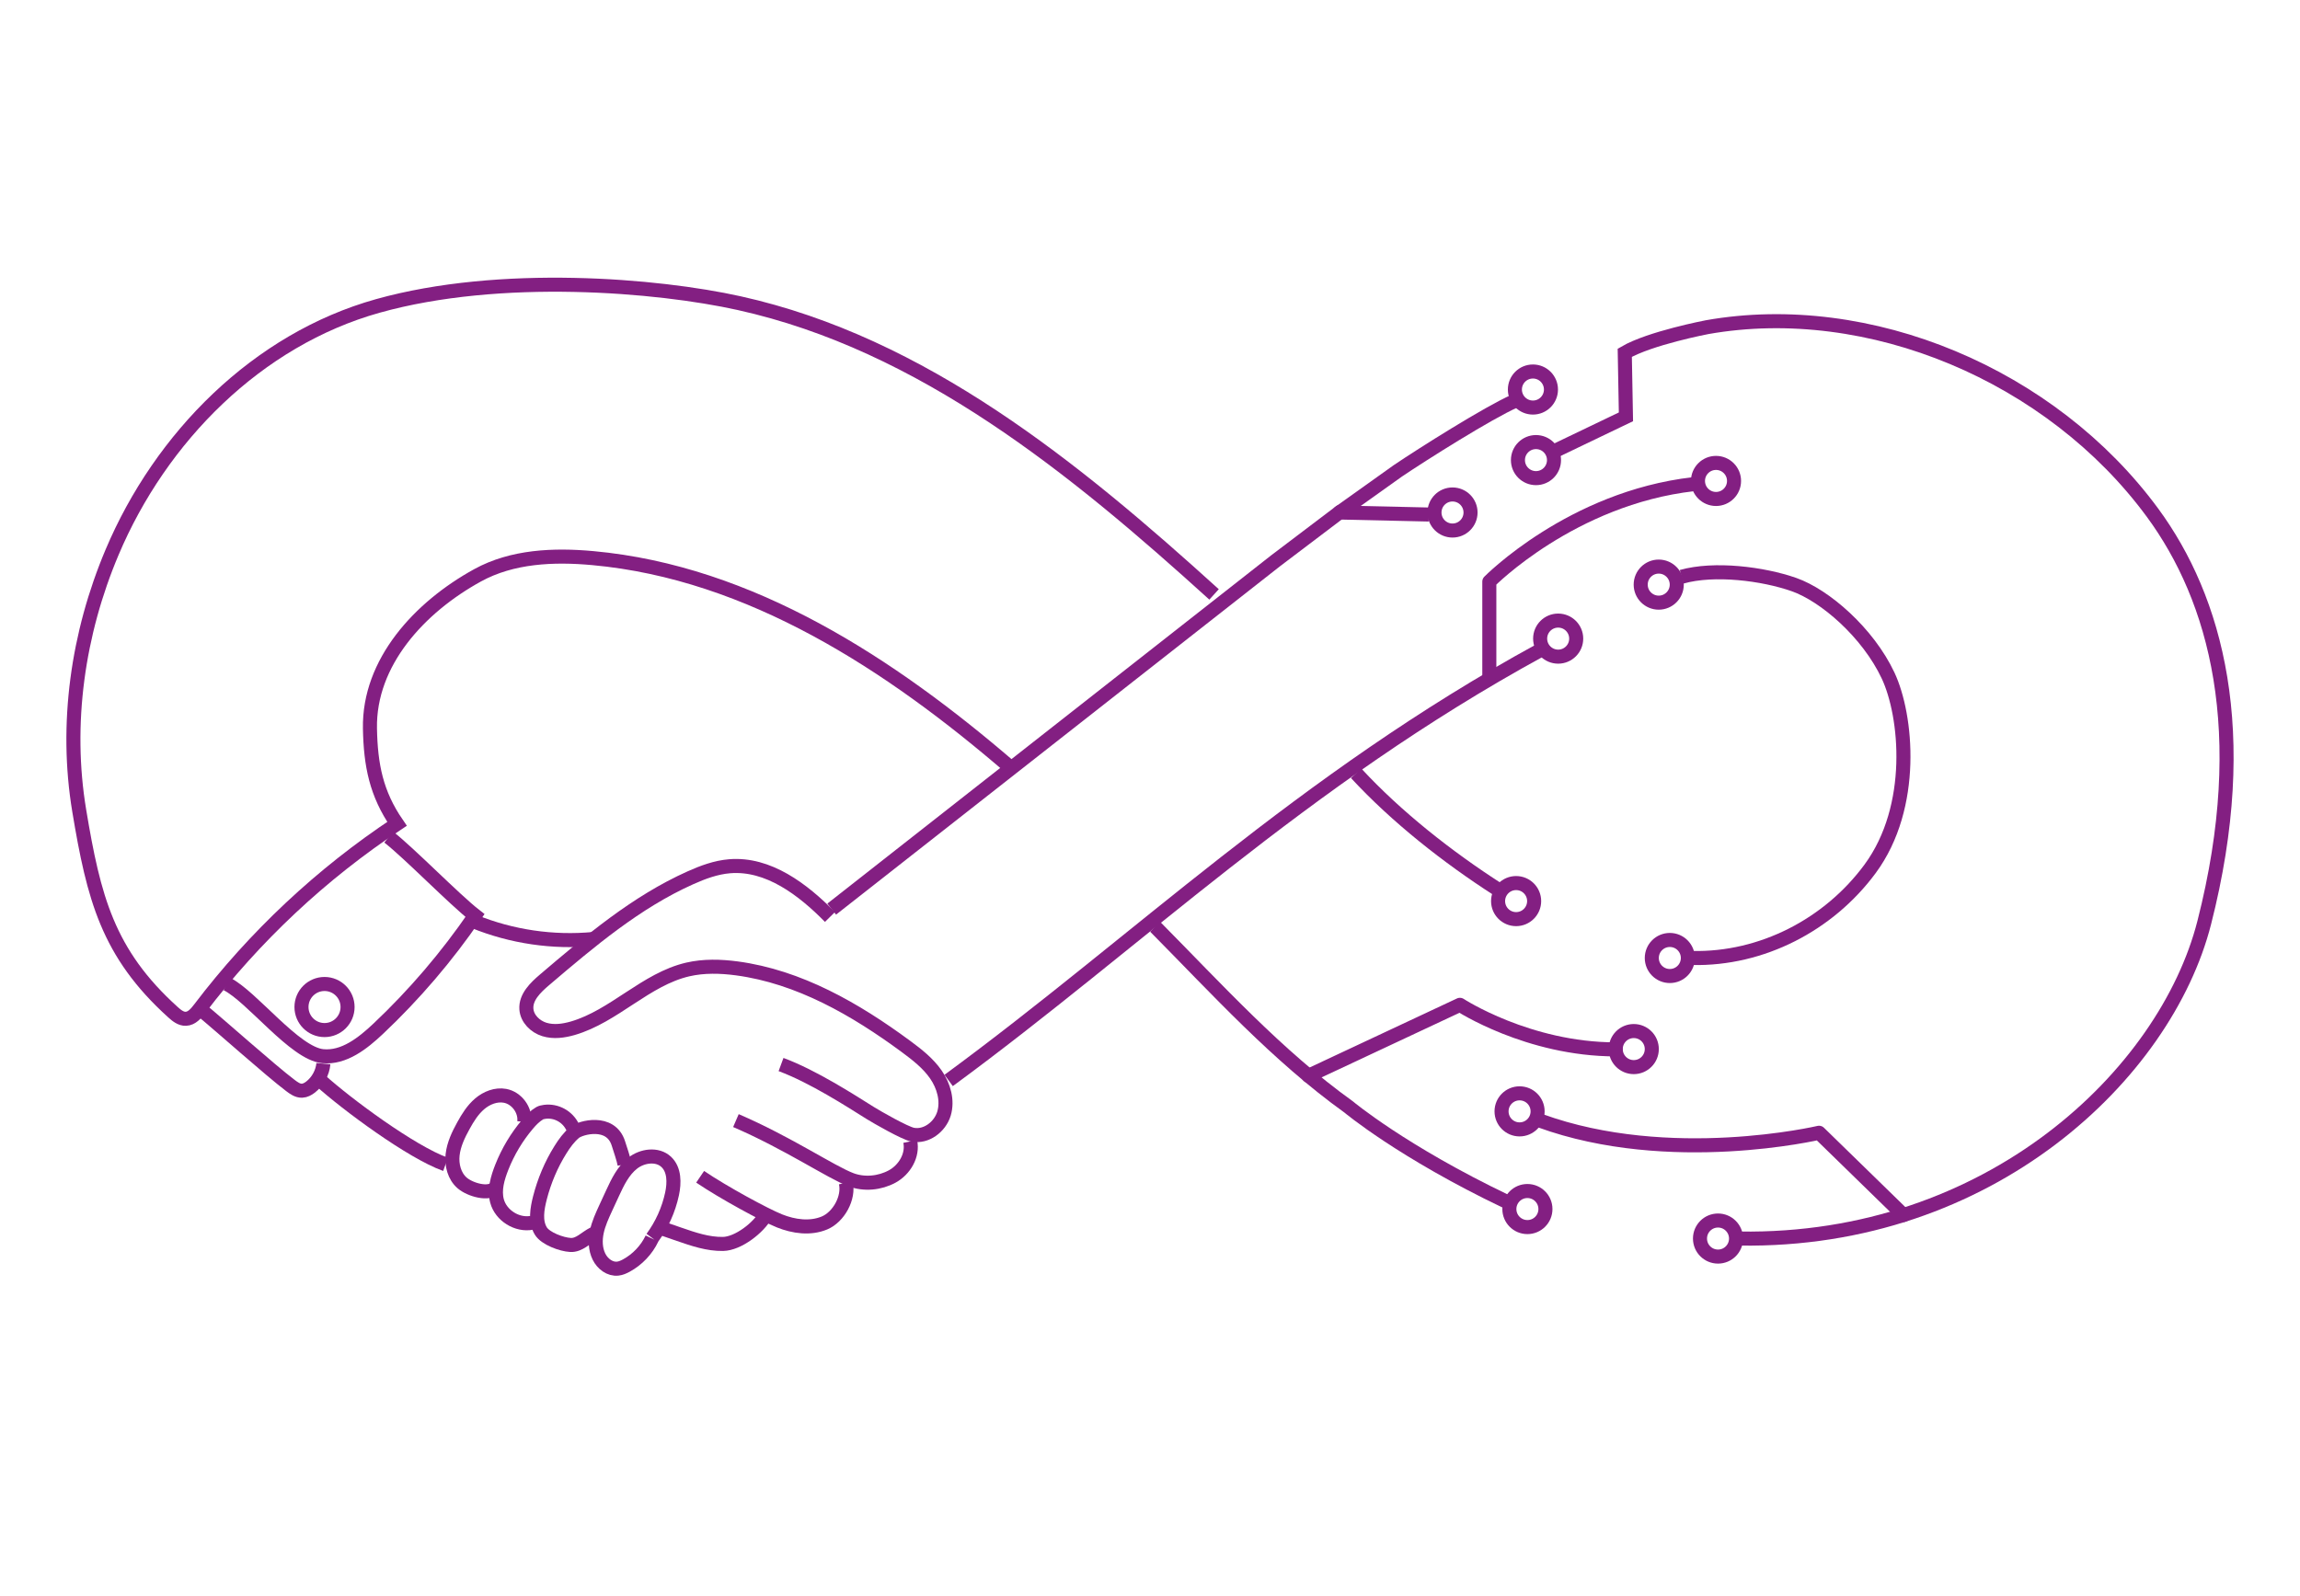 <?xml version="1.0" encoding="UTF-8"?><svg id="Ebene_1" xmlns="http://www.w3.org/2000/svg" viewBox="0 0 491.08 340.8"><defs><style>.cls-1,.cls-2{stroke-miterlimit:10;}.cls-1,.cls-2,.cls-3{fill:none;stroke:#831f82;stroke-width:3px;}.cls-1,.cls-3{stroke-linecap:round;}.cls-3{stroke-linejoin:round;}</style></defs><path class="cls-2" d="M177.21,195.81c-5.8-5.9-13.19-11.52-21.44-10.83-2.91.24-5.7,1.27-8.37,2.47-11.6,5.19-21.45,13.54-31.13,21.78-1.94,1.65-4.06,3.7-3.88,6.24.14,2.05,1.87,3.75,3.84,4.36s4.1.31,6.08-.26c8.86-2.59,15.55-10.46,24.54-12.55,3.42-.79,6.99-.69,10.47-.23,13.28,1.78,25.32,8.71,36.1,16.66,2.37,1.75,4.74,3.59,6.41,6.01s2.57,5.54,1.72,8.36c-.86,2.82-3.8,5.05-6.69,4.48-1.67-.33-7.61-3.73-9.05-4.63-4.06-2.54-12.22-7.83-19.05-10.35"/><path class="cls-2" d="M194.34,243.73c.64,2.95-1.2,6.06-3.85,7.5s-5.98,1.76-8.8.69c-4.27-1.61-13.42-7.83-24.56-12.63"/><path class="cls-2" d="M180.59,252.56c.75,3.2-1.52,7.32-4.55,8.59-3.03,1.27-6.55.78-9.6-.44-3.15-1.26-11.97-6.05-16.95-9.42"/><path class="cls-2" d="M163.53,259.36c-1.55,2.82-5.93,6.21-9.15,6.27s-6.34-1.01-9.38-2.06c-4.28-1.48,0,0-4.28-1.48"/><path class="cls-2" d="M139.21,264.47c-1.16,2.44-3.12,4.5-5.5,5.79-.56.3-1.16.57-1.79.64-1.69.2-3.28-1.03-4.03-2.56-.8-1.63-.84-3.55-.46-5.32s1.15-3.44,1.91-5.09c.48-1.05.97-2.09,1.45-3.14,1.09-2.36,2.26-4.8,4.3-6.41s5.25-2.05,7.15-.28c1.78,1.66,1.76,4.47,1.25,6.85-.73,3.39-2.18,6.62-4.24,9.41"/><path class="cls-2" d="M126.74,263.47c-1.7.84-3.03,2.48-4.93,2.38s-5.35-1.36-6.34-2.99c-1.26-2.07-.77-4.78-.19-7.06.93-3.62,2.39-7.1,4.37-10.27.85-1.37,1.81-2.69,3.04-3.72s7.69-2.83,9.34,2.34c.39,1.22,1.15,3.44,1.33,4.53"/><path class="cls-2" d="M113.59,261.11c-3.17.62-6.63-1.54-7.47-4.65-.64-2.39.13-4.95,1.02-7.21,1.32-3.34,3.18-6.45,5.5-9.19.76-.9,1.6-1.76,2.61-2.35.24-.14.62-.23,1.06-.29,2.47-.32,4.89,1.02,5.96,3.27,0,.02.01.03.02.05"/><path class="cls-2" d="M105.88,253.6c-1.48,1.65-5.51.46-7.19-.98s-2.3-3.85-2.05-6.05,1.23-4.25,2.3-6.19c.94-1.71,1.99-3.4,3.48-4.67s3.48-2.06,5.4-1.71c2.51.46,4.42,3.06,4.12,5.59"/><path class="cls-2" d="M177.58,194.13c31.6-24.8,63.2-49.59,94.79-74.39l13.6-10.3,19.1.43"/><path class="cls-2" d="M202.55,230.72c40.46-29.7,75.24-63.95,126.28-91.86"/><path class="cls-2" d="M361.32,204.57c14.84.32,29.16-7.09,37.97-19.04,9.8-13.3,7.84-32.79,3.84-41.28-4.3-9.15-13.48-17.1-20.09-19.42s-17.03-3.64-23.97-1.67"/><path class="cls-2" d="M289.55,165.12c8.65,9.36,19.59,17.95,30.31,24.84"/><path class="cls-2" d="M259.22,126.93c-29.72-26.95-62.24-53.52-101.42-62.2-17.4-3.86-50.97-6.72-77.13.6-25.71,7.2-46.35,28-56.74,52.6-7.32,17.32-10.1,36.66-7.01,55.2,3.09,18.54,6.06,30.42,20.02,43.02.78.71,1.69,1.44,2.74,1.4,1.27-.04,2.21-1.16,2.98-2.17,11.69-15.39,25.99-28.79,42.11-39.46-4.44-6.46-5.63-12.52-5.78-20.35-.26-14.15,10.6-25.92,23-32.73,7.38-4.05,16.22-4.43,24.6-3.66,33.67,3.08,63.58,22.67,89.2,44.74"/><path class="cls-2" d="M82.98,178.74c4.43,3.46,14.01,13.3,18.44,16.76-6.01,8.77-12.95,16.9-20.68,24.19-3.3,3.11-7.29,6.27-11.8,5.85-6.01-.55-15.13-12.74-20.53-15.44"/><path class="cls-2" d="M69.05,227.13c-.18,1.94-1.2,3.8-2.74,5-.53.41-1.16.76-1.83.78-.92.03-1.73-.55-2.47-1.11-4.34-3.28-15.15-12.96-19.36-16.41"/><path class="cls-2" d="M95.13,248.63c-7.27-2.59-21.13-12.84-26.85-18.02"/><path class="cls-2" d="M126.74,200.51c-8.66.82-17.51-.48-25.57-3.76"/><path class="cls-2" d="M371.43,264.48c53.42.82,90.94-35.09,99.2-67.44,10.43-40.87,2.42-69.22-11.01-87.52-21.63-29.46-60.54-45.77-95.12-39.66,0,0-12.26,2.34-17.59,5.47l.25,13.68-15.36,7.37"/><path class="cls-2" d="M246.64,197.9c13.25,13.38,26.03,27.51,41.33,38.49,0,0,11.37,9.54,33.63,20.19"/><circle class="cls-2" cx="69.29" cy="215.04" r="4.92"/><circle class="cls-2" cx="354.16" cy="124.84" r="3.85"/><circle class="cls-2" cx="332.69" cy="136.37" r="3.85"/><circle class="cls-2" cx="327.3" cy="83.18" r="3.85"/><circle class="cls-2" cx="327.95" cy="98.25" r="3.85"/><circle class="cls-2" cx="366.39" cy="102.7" r="3.85"/><circle class="cls-2" cx="356.53" cy="204.57" r="3.85"/><circle class="cls-2" cx="323.71" cy="192.42" r="3.85"/><circle class="cls-2" cx="348.83" cy="224.02" r="3.85"/><circle class="cls-2" cx="324.45" cy="237.32" r="3.85"/><circle class="cls-2" cx="366.82" cy="264.48" r="3.85"/><circle class="cls-2" cx="326.12" cy="258.18" r="3.85"/><circle class="cls-2" cx="310.13" cy="109.44" r="3.85"/><path class="cls-3" d="M317.99,144.23v-20.03s17.54-17.84,43.61-20.81"/><path class="cls-1" d="M285.98,109.44l12.5-8.91c5.15-3.48,19.28-12.41,24.97-14.91"/><path class="cls-3" d="M406.41,259.46l-18.02-17.57s-31.86,7.5-59.55-2.58"/><path class="cls-3" d="M279.38,229.72l32.33-15.15s14.56,9.51,33.26,9.51"/></svg>